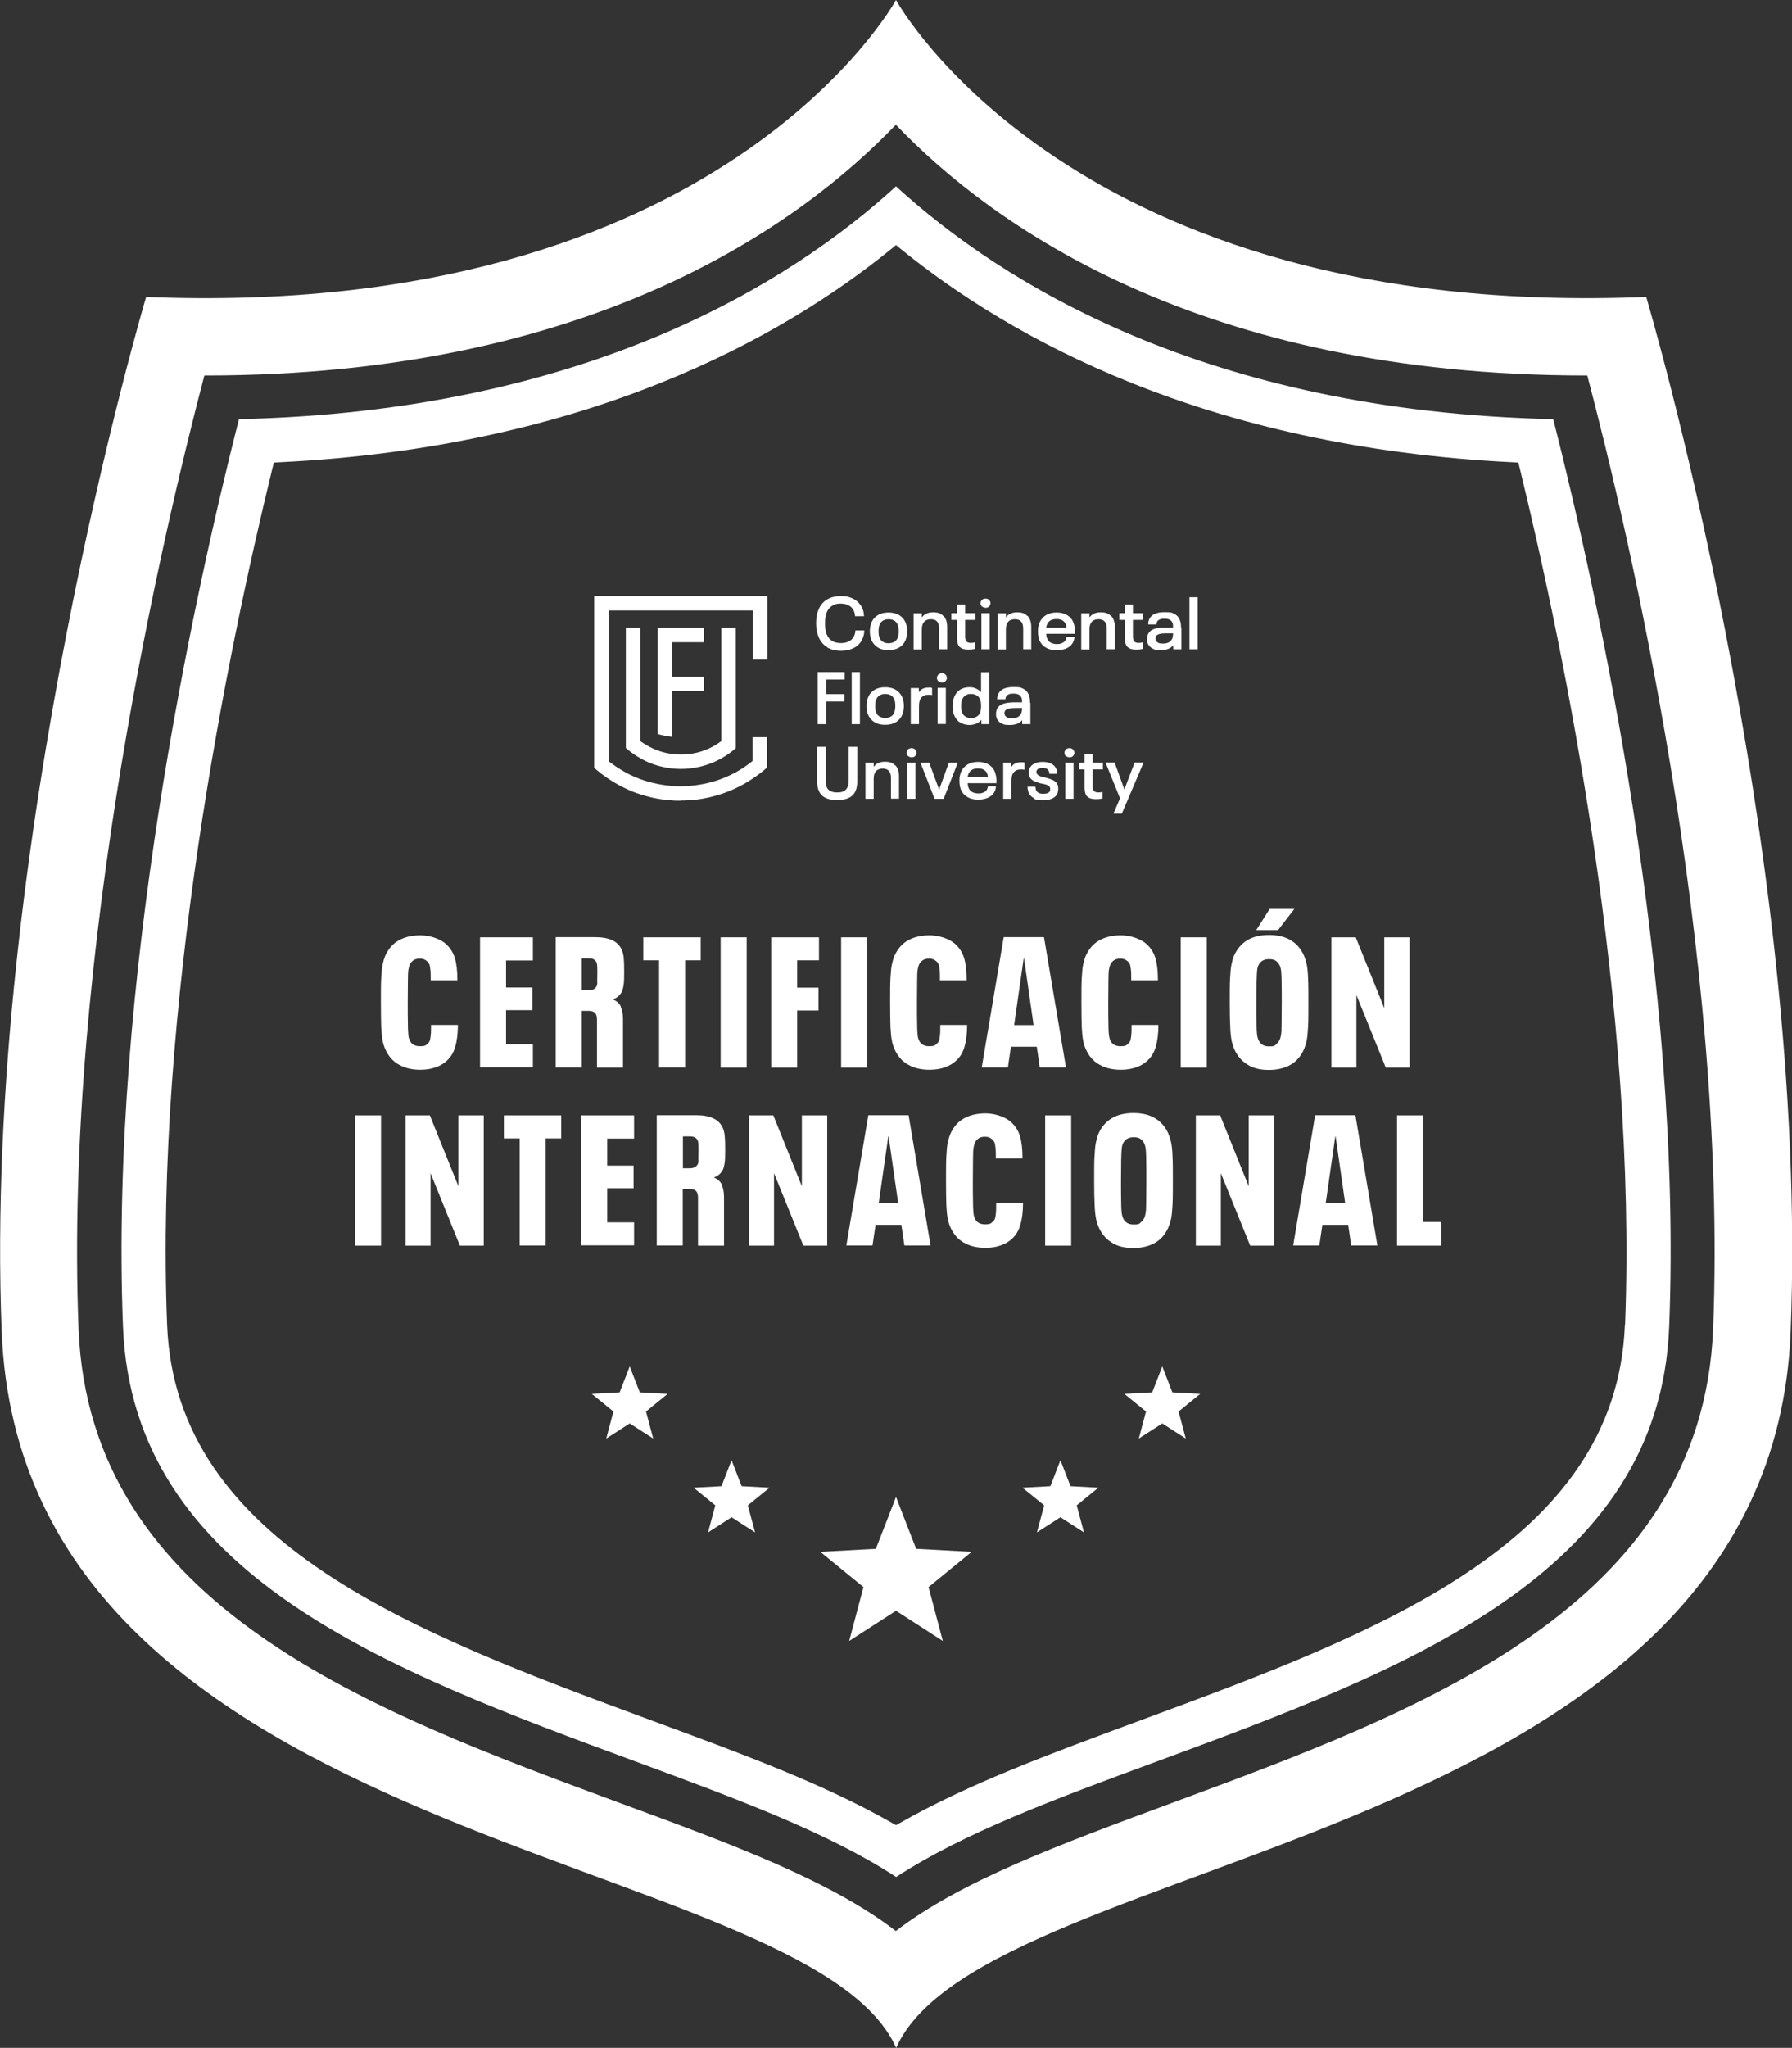 <?xml version="1.0" encoding="UTF-8"?>
<svg id="Capa_1" xmlns="http://www.w3.org/2000/svg" xmlns:xlink="http://www.w3.org/1999/xlink" version="1.1" viewBox="0 0 1068 1220">
  <rect x="0" y="0" width="1068" height="1220" fill="#333333" stroke="none"/>
  <!-- Generator: Adobe Illustrator 29.5.1, SVG Export Plug-In . SVG Version: 2.1.0 Build 141)  -->
  <defs>
    <style>
      .st0 {
        fill: none;
      }

      .st1 {
        fill: #fff;
      }

      .st2 {
        clip-path: url(#clippath);
      }
    </style>
    <clipPath id="clippath">
      <rect class="st0" y="0" width="1068" height="1220"/>
    </clipPath>
  </defs>
  <g class="st2">
    <g>
      <path class="st1" d="M980.9,176.9C638.2,190.9,534,0,534,0,534,0,429.8,190.9,87.1,176.9c0,0-97.5,327.8-86.1,616.3,12.2,309,480.1,308,533.1,426.8,53-118.9,520.9-117.8,533.1-426.8,11.4-288.5-86.1-616.3-86.1-616.3h0ZM1021,791.4c-6.5,166-174.5,228-322.6,282.7-67.5,25-125.5,46.4-164.5,76.3-38.9-30-96.9-51.4-164.5-76.3-148.2-54.7-316.1-116.7-322.6-282.7-8.8-224.7,51.4-478,75-567.7h.7c230,0,354.1-89.6,411.4-149.4,57.2,59.8,181.4,149.4,411.4,149.4h.7c23.7,89.7,83.8,343,75,567.7h0Z"/>
      <path class="st1" d="M925.6,249.7c-207.1-4.6-329.2-81.6-391.6-138.7-62.4,57.1-184.5,134.1-391.6,138.7-27,106.3-77.2,335.2-69.1,540.6,5.8,148.4,158.1,204.7,305.5,259.1,61,22.5,114.6,42.3,155.3,68.8,40.7-26.5,94.3-46.3,155.3-68.8,147.3-54.4,299.6-110.7,305.4-259.1,8.1-205.4-42.1-434.2-69.1-540.6h0ZM968.4,789.3c-5.2,130.8-149,184-288.2,235.4-55.8,20.6-103.8,38.4-144,61.4l-2.2,1.2-2.2-1.2c-40.2-23-88.2-40.8-143.9-61.3-139.2-51.4-283.1-104.6-288.3-235.4-7.5-190,36.1-401.5,62.8-510.6l.8-3.2,3.3-.2c183.3-9,299.5-74.1,364.7-127.1l2.8-2.3,2.8,2.3c65.2,53,181.4,118.1,364.8,127.1l3.3.2.8,3.2c26.6,109.1,70.2,320.6,62.8,510.6h0Z"/>
      <path class="st1" d="M405.7,477c-1.9,0-3.6,0-5.2-.2-2.9-.2-5.8-.5-8.6-1-3.4-.6-6.9-1.5-10.3-2.6-2.9-.9-5.8-2-8.6-3.4-3.5-1.6-7-3.6-10.3-5.8-3-2-5.9-4.2-8.6-6.6v-102.3h103.2v37.8h-8.6v-29.2h-86v89.7l.3.3c3.1,2.4,6.4,4.6,9.9,6.5,2.7,1.5,5.6,2.8,8.6,3.9,3.4,1.3,6.8,2.2,10.3,2.9,2.9.6,5.8,1,8.6,1.2,1.6.2,3.4.2,5.2.2s3.5,0,5.2-.2c2.8-.2,5.6-.6,8.6-1.2,3.5-.7,6.9-1.6,10.3-2.9,2.9-1.1,5.8-2.4,8.6-3.9,3.5-1.9,6.8-4.1,9.9-6.6l.3-.3v-14.1h8.6v18.1c-2.7,2.4-5.6,4.6-8.6,6.6-3.3,2.2-6.8,4.2-10.3,5.8-2.8,1.3-5.8,2.5-8.6,3.4-3.4,1.1-6.9,2-10.3,2.6-2.8.5-5.7.9-8.6,1-1.5.1-3.2.2-5.2.2h0Z"/>
      <path class="st1" d="M405.7,458.1c-1.6,0-3.4-.1-5.2-.3-3-.3-5.8-.9-8.6-1.7-3.6-1-7.1-2.5-10.3-4.4-3.1-1.7-6-3.8-8.6-6.1v-71.6h8.6v67.5l.4.3c3.1,2.2,6.4,4,10,5.3,2.7,1,5.6,1.7,8.6,2.1,1.6.2,3.4.3,5.2.3s3.5-.1,5.2-.3c3.1-.4,5.9-1.1,8.6-2.1,3.6-1.3,7-3.1,9.9-5.3l.4-.3v-67.5h8.6v71.7c-2.7,2.4-5.6,4.5-8.6,6.1-3.2,1.8-6.6,3.3-10.3,4.3-2.7.8-5.7,1.4-8.6,1.7-1.8.2-3.5.3-5.2.3"/>
      <path class="st1" d="M400.6,382.5v20.7h18.9v8.6h-18.9v27.2c-3-.3-5.8-.9-8.6-1.7v-63.3h27.5v8.6h-19Z"/>
      <path class="st1" d="M493,385.5c-2.3-1.3-3.9-3.3-5-5.7-1-2.3-1.6-5.1-1.6-8.5s.5-6.1,1.6-8.5c1.1-2.5,2.8-4.4,5-5.7,2.2-1.3,5-2,8.2-2s3.9.3,5.6.9c1.7.6,3.2,1.4,4.4,2.6,1.1,1,2,2.2,2.7,3.7.7,1.5,1,3.1,1,4.8h-5.3c-.1-2.2-.9-4-2.3-5.4-1.6-1.4-3.7-2.1-6.2-2.1s-3.7.4-5.1,1.3c-1.4.8-2.4,2-3.1,3.5-.4.9-.7,1.9-.9,3.1-.2,1.1-.3,2.4-.3,3.9s.1,2.8.3,3.9c.2,1.1.4,2.1.9,3,.7,1.6,1.7,2.7,3.1,3.6,1.4.8,3.1,1.2,5.1,1.2s2.5-.2,3.6-.5c1.1-.4,2-.9,2.8-1.6,1.4-1.3,2.2-3.1,2.3-5.4h5.3c0,1.8-.4,3.3-1,4.8-.6,1.5-1.5,2.7-2.6,3.8-1.2,1.1-2.7,2-4.5,2.6-1.7.6-3.6.9-5.7.9-3.3,0-6-.7-8.3-2h0Z"/>
      <path class="st1" d="M523.3,385.8c-1.7-1-3-2.5-3.8-4.2-.7-1.5-1.1-3.4-1.1-5.5s.4-3.9,1.1-5.5c.8-1.8,2.1-3.2,3.8-4.2,1.7-1,3.8-1.5,6.2-1.5s4.6.5,6.3,1.5c1.7,1,3,2.5,3.8,4.2.7,1.6,1.1,3.5,1.1,5.5s-.4,3.8-1.1,5.5c-.8,1.8-2.1,3.2-3.8,4.2-1.7,1-3.8,1.5-6.3,1.5s-4.6-.5-6.2-1.5ZM532.9,382.4c.9-.5,1.6-1.3,2-2.2.4-1,.7-2.4.7-4.1s-.2-3.2-.7-4.1c-.4-1-1.1-1.8-2-2.3-.9-.5-2-.8-3.3-.8s-2.4.3-3.3.8c-.9.5-1.5,1.3-2,2.3-.5,1-.7,2.4-.7,4.1s.2,3.1.7,4.1c.4,1,1.1,1.7,2,2.2.9.6,2,.8,3.3.8s2.4-.3,3.3-.8Z"/>
      <path class="st1" d="M562.4,367c1.4,1.5,2.1,3.7,2.1,6.5v13.3h-4.8v-12.3c0-1.9-.4-3.3-1.2-4.2-.8-.9-2-1.4-3.7-1.4s-3.1.5-4,1.5c-.9,1-1.4,2.4-1.4,4.4v12.1h-4.9v-21.5h4.9v2.4c1.5-2,3.7-3,6.7-3s4.7.7,6.1,2.2"/>
      <path class="st1" d="M572,385.5c-1.1-1.1-1.6-2.9-1.6-5.3v-10.9h-3.4v-4h3.4v-5.2h4.8v5.2h6.1v4h-6.1v10c0,1.3.3,2.2.8,2.8.5.6,1.4.9,2.5.9s1.8-.1,2.6-.4v4c-1.4.3-2.7.4-4,.4-2.4,0-4-.5-5.1-1.6h0Z"/>
      <path class="st1" d="M585.2,361.3c-.5-.5-.8-1.2-.8-1.9s.3-1.5.8-2c.5-.5,1.3-.8,2.2-.8s1.5.3,2.1.8c.5.5.8,1.2.8,2s-.3,1.4-.8,1.9c-.5.5-1.2.8-2,.8s-1.6-.3-2.2-.8M584.9,365.3h4.9v21.5h-4.9v-21.5Z"/>
      <path class="st1" d="M612.5,367c1.4,1.5,2.1,3.7,2.1,6.5v13.3h-4.8v-12.3c0-1.9-.4-3.3-1.2-4.2-.8-.9-2-1.4-3.7-1.4s-3.1.5-4,1.5c-.9,1-1.4,2.4-1.4,4.4v12.1h-4.9v-21.5h4.9v2.4c1.5-2,3.7-3,6.7-3s4.7.7,6.1,2.2"/>
      <path class="st1" d="M635.2,380.9c.2-.5.4-1,.4-1.5h4.8c-.2,2.2-1,4-2.5,5.4-1,.8-2.1,1.5-3.5,1.9-1.4.4-2.9.7-4.5.7-2.5,0-4.7-.5-6.4-1.5-1.8-1-3.1-2.4-3.9-4.2-.7-1.6-1-3.5-1-5.6s.1-2.1.3-3c.2-.9.4-1.8.8-2.5.8-1.8,2.1-3.2,3.8-4.2,1.7-1,3.8-1.5,6.2-1.5s4.5.5,6.2,1.5c1.7,1,3,2.4,3.7,4.2.4,1,.7,2,.9,3.1.2,1.1.2,2.4.2,3.9h-17.2c.1,1.3.3,2.3.7,3,.4,1,1.1,1.8,2.1,2.3,1,.5,2.2.8,3.6.8s1.8-.1,2.5-.4c.8-.2,1.4-.6,1.9-1,.4-.4.7-.8.9-1.3M624.1,371.8c-.3.7-.5,1.3-.6,2.1h12.1c-.1-.8-.3-1.5-.5-2.2-.5-1-1.2-1.7-2.1-2.2-.9-.5-2-.7-3.4-.7-2.7,0-4.6,1-5.5,3.1"/>
      <path class="st1" d="M662.3,367c1.4,1.5,2.1,3.7,2.1,6.5v13.3h-4.8v-12.3c0-1.9-.4-3.3-1.2-4.2-.8-.9-2-1.4-3.7-1.4s-3.1.5-4,1.5c-.9,1-1.4,2.4-1.4,4.4v12.1h-4.9v-21.5h4.9v2.4c1.5-2,3.7-3,6.7-3s4.7.7,6.1,2.2"/>
      <path class="st1" d="M672,385.5c-1.1-1.1-1.6-2.9-1.6-5.3v-10.9h-3.3v-4h3.3v-5.2h4.8v5.2h6.1v4h-6.1v10c0,1.3.3,2.2.8,2.8.5.6,1.4.9,2.5.9s1.8-.1,2.6-.4v4c-1.4.3-2.7.4-4,.4-2.4,0-4-.5-5.1-1.6h0Z"/>
      <path class="st1" d="M704.1,374.2v12.6h-4.9v-2.4c-1.6,2-4,2.9-7.4,2.9s-3.5-.3-4.8-.9c-1.3-.6-2.2-1.5-2.8-2.7-.4-.8-.6-1.8-.6-2.9s.2-2,.5-2.8c.7-1.6,2-2.7,3.7-3.3,1.8-.6,4-.9,6.8-.9h4.5v-.6c0-.5,0-1-.1-1.4,0-.4-.2-.7-.4-1.1-.7-1.4-2.1-2.1-4.5-2.1s-2.2.2-3,.5c-.8.3-1.3.8-1.6,1.5-.2.5-.3,1-.3,1.4h-4.9c0-1.2.2-2.2.6-3.1,1.3-2.8,4.3-4.2,9.1-4.2s4.3.4,5.8,1c1.5.7,2.5,1.8,3.2,3.3.6,1.3.9,3,.9,5.1M699.2,377.6v-.3h-4.2c-1.6,0-2.9.1-4,.4-1,.3-1.7.7-2.1,1.4-.2.4-.3.8-.3,1.2s.1.9.3,1.3c.3.6.8,1,1.5,1.4.7.3,1.6.4,2.6.4,1.4,0,2.6-.2,3.5-.7.9-.5,1.6-1.2,2.1-2.2.4-.8.5-1.9.5-3"/>
      <path class="st1" d="M713.8,355.8h-4.9v31h4.9v-31Z"/>
      <path class="st1" d="M487.3,400.4h16.1v4.4h-11v8.7h10.9v4.4h-10.9v13.5h-5.1v-31Z"/>
      <path class="st1" d="M512.5,400.4h-4.9v31h4.9v-31Z"/>
      <path class="st1" d="M521.3,430.3c-1.7-1-3-2.5-3.8-4.2-.7-1.5-1.1-3.4-1.1-5.5s.4-3.9,1.1-5.5c.8-1.8,2.1-3.2,3.8-4.2,1.7-1,3.8-1.5,6.2-1.5s4.6.5,6.3,1.5c1.7,1,3,2.5,3.8,4.2.7,1.6,1.1,3.5,1.1,5.5s-.4,3.8-1.1,5.5c-.8,1.8-2.1,3.2-3.8,4.2-1.7,1-3.8,1.5-6.3,1.5s-4.6-.5-6.2-1.5ZM530.9,426.9c.9-.5,1.6-1.3,2-2.2.4-1,.7-2.4.7-4.1s-.2-3.2-.7-4.1c-.4-1-1.1-1.8-2-2.3-.9-.5-2-.8-3.3-.8s-2.4.3-3.3.8c-.9.5-1.5,1.3-2,2.3-.5,1-.7,2.4-.7,4.1s.2,3.1.7,4.1c.4,1,1.1,1.7,2,2.2.9.5,2,.8,3.3.8s2.4-.3,3.3-.8Z"/>
      <path class="st1" d="M555.5,409.8v4.3c-.7-.2-1.4-.2-2.2-.2-1.9,0-3.3.6-4.2,1.7-1,1.1-1.4,2.8-1.4,4.9v10.9h-4.9v-21.5h4.8v2.5c1.3-1.9,3.2-2.8,5.7-2.8s1.6.1,2.2.3"/>
      <path class="st1" d="M559.2,405.8c-.5-.5-.8-1.2-.8-1.9s.3-1.5.8-2c.5-.5,1.3-.8,2.2-.8s1.5.3,2.1.8c.5.5.8,1.2.8,2s-.3,1.4-.8,1.9c-.5.5-1.2.8-2,.8s-1.6-.3-2.2-.8M558.8,409.8h4.9v21.5h-4.9v-21.5Z"/>
      <path class="st1" d="M589.6,400.4v31h-4.7v-2.6c-.8,1-1.8,1.8-3.1,2.3-1.2.5-2.6.8-4.1.8s-3.9-.5-5.4-1.4c-1.5-.9-2.6-2.2-3.4-3.9-.4-.8-.7-1.8-.9-2.8-.2-1-.3-2.1-.3-3.1,0-2.2.4-4.2,1.2-6,.8-1.7,1.9-3,3.4-3.9,1.5-.9,3.3-1.4,5.4-1.4s2.8.3,4,.8c1.2.5,2.2,1.3,3,2.2v-11.9h4.9ZM584.7,420c0-2.1-.5-3.8-1.6-4.9-1-1.1-2.5-1.7-4.3-1.7s-2.4.3-3.2.8c-.9.5-1.6,1.3-2.1,2.3-.5,1.1-.7,2.5-.7,4.1s.2,3,.7,4.1c.4,1,1.2,1.8,2.1,2.3.9.5,2,.8,3.2.8,1.8,0,3.2-.6,4.3-1.7s1.6-2.8,1.6-4.9v-1.1h0Z"/>
      <path class="st1" d="M614.1,418.8v12.6h-4.9v-2.4c-1.6,2-4,2.9-7.4,2.9s-3.5-.3-4.8-.9c-1.3-.6-2.2-1.5-2.8-2.7-.4-.8-.6-1.8-.6-2.9s.2-2,.5-2.8c.7-1.6,2-2.7,3.7-3.3,1.8-.6,4-.9,6.8-.9h4.5v-.6c0-.5,0-1-.1-1.4,0-.4-.2-.7-.4-1.1-.7-1.4-2.1-2.1-4.5-2.1s-2.2.2-3,.5c-.8.3-1.3.8-1.6,1.5-.2.5-.3,1-.3,1.4h-4.9c0-1.2.2-2.2.6-3.1,1.3-2.8,4.3-4.2,9.1-4.2s4.3.4,5.8,1c1.5.7,2.5,1.8,3.2,3.3.6,1.3.9,3,.9,5.1M609.2,422.1v-.3h-4.2c-1.6,0-2.9.1-4,.4-1,.3-1.7.7-2.1,1.4-.2.4-.3.8-.3,1.2s.1.9.3,1.3c.3.6.8,1,1.5,1.4.7.3,1.6.4,2.6.4,1.4,0,2.6-.2,3.5-.7.9-.5,1.6-1.2,2.1-2.2.4-.8.5-1.9.5-3"/>
      <path class="st1" d="M489.9,473.9c-1.9-1.8-2.9-4.6-2.9-8.3v-20.7h5.1v20.3c0,2.4.5,4.1,1.6,5.2s2.8,1.7,5.2,1.7,4.1-.5,5.2-1.7c1.1-1.1,1.7-2.9,1.7-5.2v-20.3h5.1v20.7c0,3.8-1,6.6-2.9,8.3-1.9,1.8-4.9,2.7-9.1,2.7s-7.1-.9-9-2.7Z"/>
      <path class="st1" d="M533.7,456c1.4,1.5,2.1,3.7,2.1,6.5v13.3h-4.8v-12.3c0-1.9-.4-3.3-1.2-4.2-.8-.9-2-1.4-3.7-1.4s-3.1.5-4,1.5c-.9,1-1.4,2.4-1.4,4.4v12.1h-4.9v-21.5h4.9v2.4c1.5-2,3.7-3,6.7-3s4.7.7,6.1,2.2"/>
      <path class="st1" d="M541.1,450.4c-.5-.5-.8-1.2-.8-1.9s.3-1.5.8-2c.5-.5,1.3-.8,2.2-.8s1.5.3,2.1.8c.5.5.8,1.2.8,2s-.3,1.4-.8,1.9c-.5.5-1.2.8-2,.8s-1.6-.3-2.1-.8ZM540.7,454.4h4.9v21.5h-4.9v-21.5Z"/>
      <path class="st1" d="M548.5,454.4h5.3l5.9,16,5.8-16h5.3l-8.4,21.5h-5.4l-8.4-21.5h0Z"/>
      <path class="st1" d="M588.4,469.9c.2-.5.4-1,.4-1.5h4.8c-.2,2.2-1,4-2.5,5.4-1,.8-2.1,1.5-3.5,1.9-1.4.4-2.9.7-4.5.7-2.5,0-4.7-.5-6.4-1.5-1.8-1-3.1-2.4-3.9-4.2-.7-1.6-1-3.5-1-5.6s.1-2.1.3-3c.2-.9.4-1.8.8-2.5.8-1.8,2.1-3.2,3.8-4.2,1.7-1,3.8-1.5,6.2-1.5s4.4.5,6.2,1.5c1.7,1,3,2.4,3.7,4.2.4,1,.7,2,.9,3.1.2,1.1.2,2.4.2,3.9h-17.2c.1,1.3.3,2.3.7,3,.4,1,1.1,1.8,2.1,2.3,1,.5,2.2.8,3.6.8s1.8-.1,2.5-.4c.8-.2,1.4-.6,1.9-1,.4-.4.7-.8.9-1.3M577.3,460.8c-.3.7-.5,1.3-.6,2.1h12.1c-.1-.8-.3-1.5-.5-2.2-.5-1-1.2-1.7-2.1-2.2-.9-.5-2-.7-3.4-.7-2.7,0-4.6,1-5.5,3.1"/>
      <path class="st1" d="M610.6,454.3v4.3c-.7-.2-1.4-.2-2.2-.2-1.9,0-3.3.6-4.2,1.7-1,1.1-1.4,2.8-1.4,4.9v10.9h-4.9v-21.5h4.8v2.5c1.3-1.9,3.2-2.8,5.7-2.8s1.6.1,2.2.3"/>
      <path class="st1" d="M616.2,475.5c-1.4-.7-2.5-1.8-3.1-3.2-.4-1-.7-2.2-.7-3.6h4.7c0,.8.2,1.5.4,2.1.7,1.4,2,2.1,4.2,2.1s3.5-.5,4-1.6c.2-.4.2-.7.2-1.1s0-.8-.2-1.2c-.2-.4-.5-.8-1-1-.4-.3-1-.5-1.7-.7-.7-.2-1.6-.4-2.8-.6-1.6-.4-3-.9-4.2-1.5-1.1-.6-2-1.5-2.5-2.6-.3-.7-.4-1.5-.4-2.4s.2-1.8.5-2.5c.6-1.2,1.5-2.1,2.9-2.8,1.4-.7,3-1,4.9-1s3.6.3,5,1c1.4.7,2.4,1.6,3,2.9.4.9.6,1.9.6,3.2h-4.6c0-.7-.1-1.3-.4-1.8-.3-.6-.7-1-1.4-1.3s-1.4-.4-2.3-.4c-1.8,0-2.9.5-3.4,1.4-.1.3-.2.6-.2,1s0,.7.2.9c.2.5.6.8,1.1,1.2.5.3,1.1.5,1.7.7.6.2,1.5.4,2.6.6,1.8.5,3.3,1,4.5,1.6,1.2.6,2,1.5,2.5,2.6.3.7.4,1.5.4,2.4s-.2,2-.5,2.9c-.6,1.3-1.7,2.3-3.3,3-1.6.7-3.4,1-5.5,1s-4-.4-5.4-1"/>
      <path class="st1" d="M635.2,450.4c-.6-.5-.8-1.2-.8-1.9s.3-1.5.8-2c.5-.5,1.3-.8,2.2-.8s1.5.3,2.1.8c.5.5.8,1.2.8,2s-.3,1.4-.8,1.9-1.2.8-2,.8-1.6-.3-2.2-.8M634.9,454.4h4.9v21.5h-4.9v-21.5Z"/>
      <path class="st1" d="M648,474.6c-1.1-1.1-1.6-2.9-1.6-5.3v-10.9h-3.3v-4h3.3v-5.2h4.8v5.2h6.1v4h-6.1v10c0,1.3.3,2.2.8,2.8.5.6,1.4.9,2.5.9s1.8-.1,2.6-.4v4c-1.4.3-2.7.4-4,.4-2.4,0-4-.5-5.1-1.6h0Z"/>
      <path class="st1" d="M681.5,454.4l-12.9,30.3h-5l3.9-9.1-8.6-21.3h5.4l5.8,16,6.1-16h5.3Z"/>
      <path class="st1" d="M237.6,634.2c-3.5-2-6.2-5.1-8-9.2-.7-1.6-1.3-3.4-1.6-5.3-.4-1.9-.6-4.6-.8-7.9-.1-3.3-.2-8.2-.2-14.6s0-11,.2-14.4c.2-3.4.4-6.1.8-8,.4-1.9.9-3.7,1.6-5.4,1.8-4,4.4-7.1,7.9-9.1,3.5-2,7.8-3.1,13-3.1s11.6,1.8,15.4,5.3c2.5,2.3,4.2,5,5.2,8.3,1,3.3,1.5,7.7,1.5,13.2h-15.9c0-2.7,0-4.8-.2-6.3-.2-1.5-.3-2.5-.6-3.2-.3-.7-.7-1.3-1.3-1.8-.6-.5-1.2-.9-1.9-1.2-.7-.3-1.6-.4-2.6-.4-1.5,0-2.7.3-3.7,1-1,.7-1.8,1.6-2.3,2.9-.3.7-.5,1.7-.7,2.8-.2,1.1-.3,3.3-.3,6.6,0,3.3-.1,7.6-.1,12.8s0,9.6.1,12.9c0,3.3.2,5.6.3,6.7s.4,2.1.7,2.8c1.1,2.5,3.1,3.7,6.2,3.7s3.5-.5,4.6-1.6c.5-.4.9-.9,1.2-1.6s.4-1.8.6-3.2c.2-1.5.2-3.6.2-6.3h16c0,5.3-.6,9.7-1.6,13.1-1,3.4-2.7,6.2-5.1,8.3-1.8,1.7-4.1,3-6.7,3.9-2.6.9-5.6,1.4-8.9,1.4-5.1,0-9.4-1-12.9-3.1h0Z"/>
      <path class="st1" d="M286.1,558.4h31.5v13.8h-16v16.1h15.7v13.5h-15.7v20.3h16v13.7h-31.5v-77.6Z"/>
      <path class="st1" d="M369.9,599.7c.9,1.9,1.4,4.4,1.4,7.4v28.9h-15.5v-28.5c0-1.9-.4-3.3-1.2-4.1-.8-.8-2.2-1.2-4.1-1.2h-3.8v33.7h-15.5v-77.6h23.4c4.2,0,7.6.6,10.2,1.8,2.6,1.2,4.5,3,5.7,5.6.6,1.3,1,2.9,1.2,4.6.2,1.8.3,4.7.3,8.7s-.1,6.2-.3,7.6c-.2,1.4-.5,2.7-.9,3.8-1.1,2.4-3,4.1-5.6,5,2.3.9,3.9,2.3,4.8,4.2h0ZM355.9,584.9c0-1.1.1-2.9.1-5.2s0-3.4-.1-4.3c0-.9-.2-1.6-.4-2.1-.4-.9-1.1-1.5-1.9-1.9-.8-.4-1.9-.5-3.2-.5h-3.7v19h3.8c1.3,0,2.4-.2,3.2-.5.8-.4,1.4-1,1.9-1.9.2-.5.4-1.3.4-2.5h0Z"/>
      <path class="st1" d="M392.7,572.1h-9.3v-13.7h34.2v13.7h-9.3v63.8h-15.5v-63.8Z"/>
      <path class="st1" d="M429.5,558.4h15.5v77.6h-15.5v-77.6Z"/>
      <path class="st1" d="M459.6,558.4h28.5v13.7h-13v16.3h12.7v13.6h-12.7v34h-15.5v-77.6h0Z"/>
      <path class="st1" d="M501.3,558.4h15.5v77.6h-15.5v-77.6Z"/>
      <path class="st1" d="M541.1,634.2c-3.5-2-6.2-5.1-8-9.2-.7-1.6-1.3-3.4-1.6-5.3-.4-1.9-.6-4.6-.8-7.9-.1-3.3-.2-8.2-.2-14.6s0-11,.2-14.4c.2-3.4.4-6.1.8-8,.4-1.9.9-3.7,1.6-5.4,1.8-4,4.4-7.1,7.9-9.1,3.5-2,7.8-3.1,13-3.1s11.6,1.8,15.4,5.3c2.5,2.3,4.2,5,5.2,8.3,1,3.3,1.5,7.7,1.5,13.2h-15.9c0-2.7,0-4.8-.2-6.3-.2-1.5-.3-2.5-.6-3.2-.3-.7-.7-1.3-1.3-1.8-.6-.5-1.2-.9-1.9-1.2-.7-.3-1.6-.4-2.6-.4-1.5,0-2.7.3-3.7,1s-1.8,1.6-2.3,2.9c-.3.7-.5,1.7-.7,2.8-.2,1.1-.3,3.3-.3,6.6,0,3.3-.1,7.6-.1,12.8s0,9.6.1,12.9c0,3.3.2,5.6.3,6.7s.4,2.1.7,2.8c1.1,2.5,3.1,3.7,6.2,3.7s3.5-.5,4.6-1.6c.5-.4.9-.9,1.2-1.6.3-.7.4-1.8.6-3.2.2-1.5.2-3.6.2-6.3h16c0,5.3-.6,9.7-1.6,13.1-1,3.4-2.7,6.2-5.1,8.3-1.8,1.7-4.1,3-6.7,3.9-2.6.9-5.6,1.4-8.9,1.4-5.1,0-9.5-1-12.9-3.1h0Z"/>
      <path class="st1" d="M617.9,623.6h-15.4l-1.8,12.3h-15.6l13.1-77.6h24l13.1,77.6h-15.6l-1.8-12.3h0ZM616,610.7l-5.7-39.8h-.2l-5.7,39.8h11.6,0Z"/>
      <path class="st1" d="M655.1,634.2c-3.5-2-6.2-5.1-8-9.2-.7-1.6-1.3-3.4-1.6-5.3-.4-1.9-.6-4.6-.8-7.9-.1-3.3-.2-8.2-.2-14.6s0-11,.2-14.4c.2-3.4.4-6.1.8-8,.4-1.9.9-3.7,1.6-5.4,1.8-4,4.4-7.1,7.9-9.1,3.5-2,7.8-3.1,13-3.1s11.6,1.8,15.4,5.3c2.5,2.3,4.2,5,5.2,8.3,1,3.3,1.5,7.7,1.5,13.2h-15.9c0-2.7,0-4.8-.2-6.3-.2-1.5-.3-2.5-.6-3.2-.3-.7-.7-1.3-1.3-1.8-.6-.5-1.2-.9-1.9-1.2-.7-.3-1.6-.4-2.6-.4-1.5,0-2.7.3-3.7,1s-1.8,1.6-2.3,2.9c-.3.7-.5,1.7-.7,2.8-.2,1.1-.3,3.3-.3,6.6,0,3.3-.1,7.6-.1,12.8s0,9.6.1,12.9c0,3.3.2,5.6.3,6.7.2,1.1.4,2.1.7,2.8,1.1,2.5,3.1,3.7,6.2,3.7s3.5-.5,4.6-1.6c.5-.4.9-.9,1.2-1.6.3-.7.4-1.8.6-3.2.2-1.5.2-3.6.2-6.3h16c0,5.3-.6,9.7-1.6,13.1-1,3.4-2.7,6.2-5.1,8.3-1.8,1.7-4.1,3-6.7,3.9-2.6.9-5.6,1.4-8.9,1.4-5.1,0-9.4-1-12.9-3.1h0Z"/>
      <path class="st1" d="M703.7,558.4h15.5v77.6h-15.5v-77.6Z"/>
      <path class="st1" d="M744,634.5c-3.4-1.9-6-4.7-7.9-8.4-.9-1.8-1.5-3.7-2-5.7-.4-2-.8-4.8-.9-8.4-.2-3.6-.3-8.5-.3-14.8s0-11,.2-14.4c.2-3.4.4-6.1.8-8.1.4-2,.9-3.8,1.6-5.5,1.8-3.9,4.4-7,7.9-9.1,3.5-2.1,7.8-3.1,12.9-3.1s9.4,1,12.9,3.1c3.5,2.1,6.1,5.1,7.9,9.1.7,1.7,1.3,3.5,1.7,5.5s.7,4.7.8,8.1c.2,3.4.2,8.2.2,14.4s0,11-.2,14.4c-.2,3.4-.4,6.1-.8,8.1-.4,2-1,3.8-1.7,5.5-1.8,4-4.4,7.1-7.9,9.1-3.5,2-7.8,3.1-12.9,3.1s-9-.9-12.4-2.9h0ZM756.8,541.5h14.6l-9.7,12.6h-13l8-12.6ZM760.4,622.2c1-.7,1.8-1.7,2.4-3,.3-.7.5-1.7.7-2.8.2-1.1.3-3.3.3-6.5,0-3.2.1-7.4.1-12.6s0-9.4-.1-12.7c0-3.3-.2-5.4-.3-6.5-.2-1.1-.4-2-.7-2.7-.6-1.3-1.4-2.3-2.4-3-1-.7-2.4-1-4.1-1-3.2,0-5.4,1.4-6.5,4.1-.3.7-.5,1.7-.6,2.8-.1,1.1-.2,3.3-.3,6.5,0,3.2-.1,7.4-.1,12.6s0,9.4.1,12.7c0,3.3.2,5.4.3,6.5.2,1.1.4,2,.7,2.7,1.1,2.7,3.2,4.1,6.4,4.1s3-.3,4.1-1h0Z"/>
      <path class="st1" d="M793.5,558.4h14.5l17,42.2v-42.2h15.1v77.6h-14.2l-17.5-43.2v43.2h-14.9v-77.6h0Z"/>
      <path class="st1" d="M211.6,664.5h15.5v77.6h-15.5v-77.6Z"/>
      <path class="st1" d="M241.7,664.5h14.5l17,42.2v-42.2h15.1v77.6h-14.2l-17.5-43.2v43.2h-14.9v-77.6h0Z"/>
      <path class="st1" d="M309.6,678.2h-9.3v-13.7h34.2v13.7h-9.3v63.8h-15.5v-63.8Z"/>
      <path class="st1" d="M346.4,664.5h31.5v13.8h-16v16.1h15.7v13.5h-15.7v20.3h16v13.7h-31.5v-77.6Z"/>
      <path class="st1" d="M430.1,705.8c.9,1.9,1.4,4.4,1.4,7.4v28.9h-15.5v-28.5c0-1.9-.4-3.3-1.2-4.1-.8-.8-2.2-1.2-4.1-1.2h-3.8v33.7h-15.5v-77.6h23.4c4.2,0,7.6.6,10.2,1.8,2.6,1.2,4.5,3,5.7,5.6.6,1.3,1,2.9,1.2,4.6.2,1.8.3,4.7.3,8.7s-.1,6.2-.3,7.6c-.2,1.4-.5,2.7-.9,3.8-1.1,2.4-3,4.1-5.6,5,2.3.9,3.9,2.3,4.8,4.2h0ZM416.2,691c0-1.1.1-2.9.1-5.2s0-3.4-.1-4.3c0-.9-.2-1.6-.4-2.1-.4-.9-1.1-1.5-1.9-1.9-.8-.4-1.9-.5-3.2-.5h-3.7v19h3.8c1.3,0,2.4-.2,3.2-.6.8-.4,1.4-1,1.9-1.9.2-.5.4-1.3.4-2.5h0Z"/>
      <path class="st1" d="M446.4,664.5h14.5l17,42.2v-42.2h15.1v77.6h-14.2l-17.5-43.2v43.2h-14.9v-77.6h0Z"/>
      <path class="st1" d="M537.2,729.7h-15.4l-1.8,12.3h-15.6l13.1-77.6h24l13.1,77.6h-15.6l-1.8-12.3h0ZM535.3,716.8l-5.7-39.8h-.2l-5.7,39.8h11.6,0Z"/>
      <path class="st1" d="M574.4,740.3c-3.5-2-6.2-5.1-8-9.2-.7-1.6-1.3-3.4-1.6-5.3-.4-1.9-.6-4.6-.8-7.9-.1-3.3-.2-8.2-.2-14.6s0-11,.2-14.4c.2-3.4.4-6.1.8-8,.4-1.9.9-3.7,1.6-5.4,1.8-4,4.4-7.1,7.9-9.1,3.5-2,7.8-3.1,13-3.1s11.6,1.8,15.4,5.3c2.5,2.3,4.2,5,5.2,8.3,1,3.3,1.5,7.7,1.5,13.2h-15.9c0-2.7,0-4.8-.2-6.3-.2-1.5-.3-2.5-.6-3.2-.3-.7-.7-1.3-1.3-1.8-.6-.5-1.2-.9-1.9-1.2-.7-.3-1.6-.4-2.6-.4-1.5,0-2.7.3-3.7,1s-1.8,1.6-2.3,2.9c-.3.7-.5,1.7-.7,2.8-.2,1.1-.3,3.3-.3,6.6,0,3.3-.1,7.6-.1,12.8s0,9.6.1,12.9c0,3.3.2,5.6.3,6.7s.4,2.1.7,2.8c1.1,2.5,3.1,3.7,6.2,3.7s3.5-.6,4.6-1.6c.5-.4.9-.9,1.2-1.6.3-.7.4-1.8.6-3.2.2-1.5.2-3.6.2-6.3h16c0,5.3-.6,9.7-1.6,13.1s-2.7,6.2-5.1,8.3c-1.8,1.7-4.1,3-6.7,3.9-2.6.9-5.6,1.4-8.9,1.4-5.1,0-9.4-1-12.9-3.1h0Z"/>
      <path class="st1" d="M622.9,664.5h15.5v77.6h-15.5v-77.6Z"/>
      <path class="st1" d="M663.2,740.6c-3.4-1.9-6-4.7-7.9-8.4-.9-1.8-1.5-3.7-2-5.7-.4-2-.8-4.8-.9-8.4-.2-3.6-.3-8.5-.3-14.8s0-11,.2-14.4c.2-3.4.4-6.1.8-8.1.4-2,.9-3.8,1.6-5.5,1.8-4,4.4-7,7.9-9.1,3.5-2.1,7.8-3.1,12.9-3.1s9.4,1,12.9,3.1c3.5,2.1,6.1,5.1,7.9,9.1.7,1.7,1.3,3.5,1.7,5.5.4,2,.7,4.7.8,8.1.2,3.4.2,8.2.2,14.4s0,11-.2,14.4c-.2,3.4-.4,6.1-.8,8.1-.4,2-1,3.8-1.7,5.5-1.8,4-4.4,7.1-7.9,9.1-3.5,2-7.8,3.1-12.9,3.1s-9-.9-12.4-2.9h0ZM679.7,728.3c1-.7,1.8-1.7,2.4-3,.3-.7.5-1.7.7-2.8.2-1.1.3-3.3.3-6.5,0-3.2.1-7.4.1-12.6s0-9.4-.1-12.7c0-3.3-.2-5.4-.3-6.5-.2-1.1-.4-2-.7-2.7-.6-1.3-1.4-2.3-2.4-3-1-.7-2.4-1-4.1-1-3.2,0-5.4,1.4-6.5,4.1-.3.7-.5,1.7-.6,2.8-.1,1.1-.2,3.3-.3,6.5,0,3.2-.1,7.4-.1,12.6s0,9.4.1,12.7c0,3.3.2,5.4.3,6.5.2,1.1.4,2,.7,2.7,1.1,2.7,3.2,4.1,6.4,4.1s3-.3,4.1-1h0Z"/>
      <path class="st1" d="M712.7,664.5h14.5l17,42.2v-42.2h15.1v77.6h-14.2l-17.5-43.2v43.2h-14.9v-77.6h0Z"/>
      <path class="st1" d="M803.5,729.7h-15.4l-1.8,12.3h-15.6l13.1-77.6h24l13.1,77.6h-15.6l-1.8-12.3h0ZM801.7,716.8l-5.7-39.8h-.2l-5.7,39.8h11.6,0Z"/>
      <path class="st1" d="M832.6,664.5h15.5v63.5h11v14.1h-26.5v-77.6h0Z"/>
      <path class="st1" d="M534,891.8l12,30.9,33.1,1.8-25.7,21,8.5,32.1-27.9-18-27.9,18,8.5-32.1-25.7-21,33.1-1.8,12-30.9Z"/>
      <path class="st1" d="M632,869.9l6,15.5,16.6.9-12.9,10.5,4.3,16.1-14-9-14,9,4.3-16.1-12.9-10.5,16.6-.9,6-15.5Z"/>
      <path class="st1" d="M436,869.9l6,15.5,16.6.9-12.9,10.5,4.3,16.1-14-9-14,9,4.3-16.1-12.9-10.5,16.6-.9,6-15.5Z"/>
      <path class="st1" d="M692.7,814l6,15.5,16.6.9-12.9,10.5,4.3,16.1-14-9-14,9,4.3-16.1-12.9-10.5,16.6-.9,6-15.5Z"/>
      <path class="st1" d="M375.3,814l6,15.5,16.6.9-12.9,10.5,4.3,16.1-14-9-14,9,4.3-16.1-12.9-10.5,16.6-.9,6-15.5Z"/>
    </g>
  </g>
</svg>
